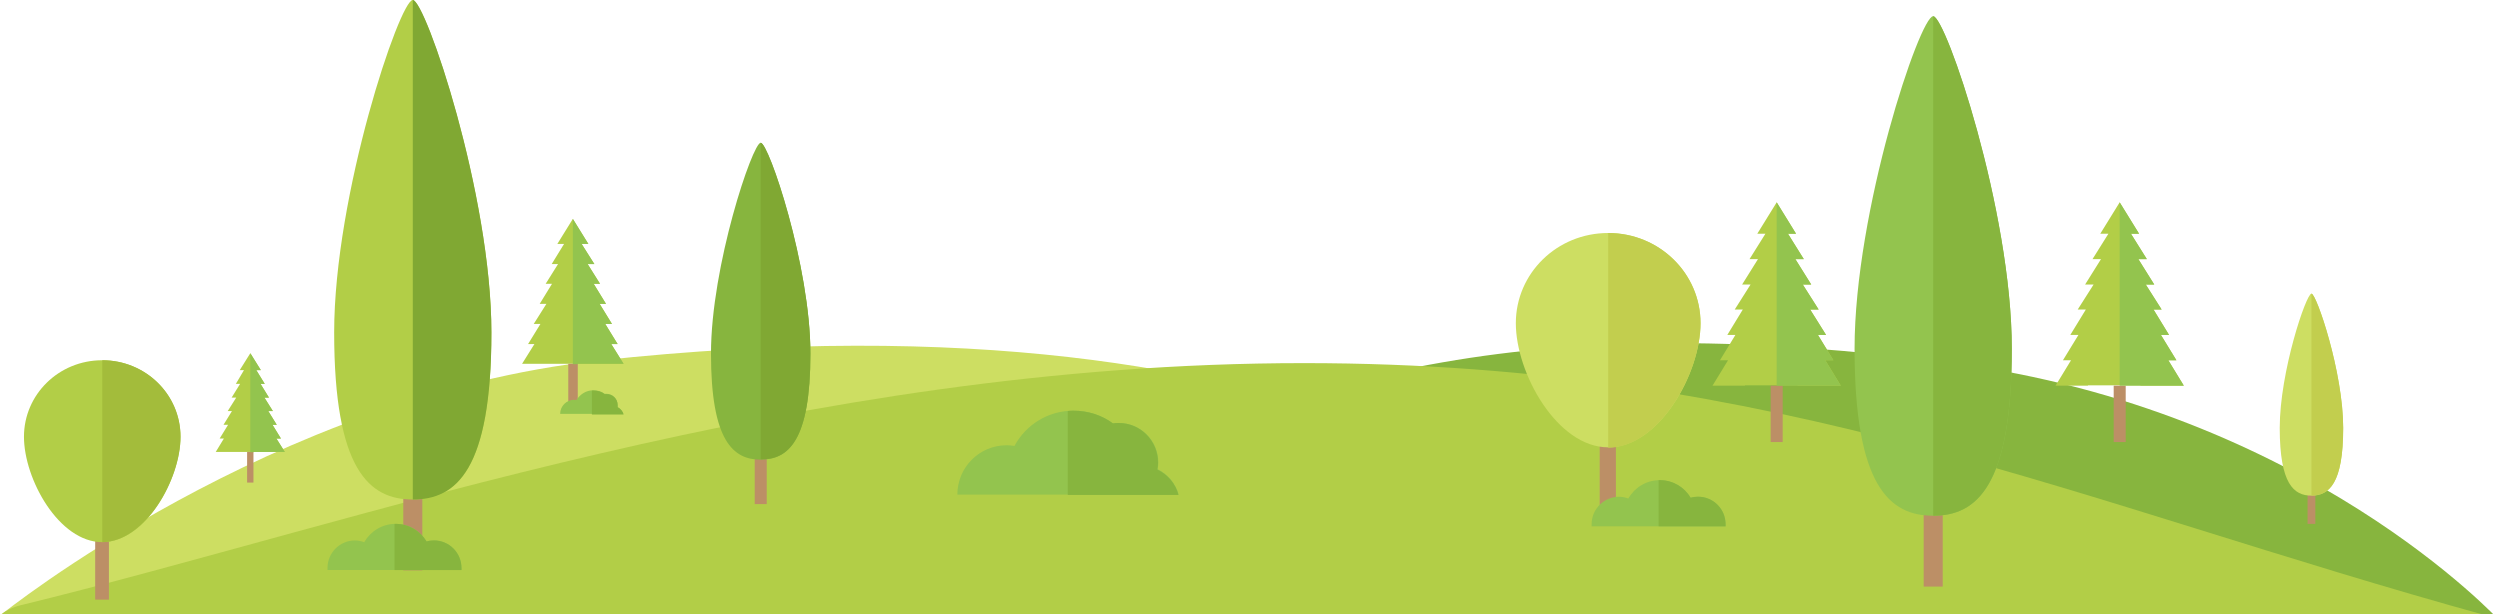 <?xml version="1.0" encoding="utf-8"?>
<!-- Generator: Adobe Illustrator 18.0.0, SVG Export Plug-In . SVG Version: 6.00 Build 0)  -->
<!DOCTYPE svg PUBLIC "-//W3C//DTD SVG 1.1//EN" "http://www.w3.org/Graphics/SVG/1.1/DTD/svg11.dtd">
<svg version="1.1" id="Layer_1" xmlns="http://www.w3.org/2000/svg" xmlns:xlink="http://www.w3.org/1999/xlink" x="0px" y="0px"
	 viewBox="96.5 1403.6 5476.2 1345.9" enable-background="new 96.5 1403.6 5476.2 1345.9" xml:space="preserve">
<g id="BACKGROUND" display="none">
	<g display="inline">
		<rect x="-260.2" y="-1512.9" fill="#61E1FF" width="6177.4" height="6177.4"/>
		<rect x="-260.2" y="2754.9" fill="#38CEFF" width="6177.4" height="1909.6"/>
	</g>
</g>
<g id="OBJECTS">
	<g>
		<path fill="#87B53E" d="M4374.4,2199c-884.9-116.6-1416.2,2.3-2043.2,329.7l3241.6,235.5C5572.8,2764.2,5148.8,2301.7,4374.4,2199
			z"/>
		<path fill="#CDDE62" d="M99.6,2749.5l3491.8-124.3c0,0-550.6-610-2184.5-431.6C694.2,2270.8,99.6,2749.5,99.6,2749.5z"/>
		<rect x="5151.2" y="2430.6" fill="#BC8F66" width="17" height="120.5"/>
		<path fill="#CDDE62" d="M5229.2,2341c0,122-30.9,148.3-69.5,148.3c-38.6,0-69.5-25.5-69.5-148.3s57.9-294.2,69.5-294.2
			C5170.5,2046.1,5229.2,2218.3,5229.2,2341z"/>
		<path fill="#B2CE47" d="M5542.7,2751.8C4649.3,2505.5,3989.8,2199,2952.8,2199c-1098,0-2074.1,350.6-2811.5,530.5
			c-17,3.9-31.7,11.6-44.8,21.6h5446.1V2751.8z"/>
		<rect x="979.9" y="2354.2" fill="#BC8F66" width="41.7" height="298.8"/>
		<path fill="#B2CE47" d="M1172.9,2131.8c0,301.9-77.2,366-172.2,366s-172.2-64.1-172.2-366s143.6-728.2,172.2-728.2
			C1027.8,1403.6,1172.9,1829.9,1172.9,2131.8z"/>
		<rect x="305" y="2500.9" fill="#BC8F66" width="30.1" height="216.2"/>
		<g>
			<path fill="#B2CE47" d="M491.9,2360.3c0,92.7-76.4,230.9-171.4,230.9S149,2453,149,2360.3c0-92.7,76.4-167.6,171.4-167.6
				S491.9,2267.7,491.9,2360.3z"/>
			<path fill="#A3BC3B" d="M491.9,2360.3c0-92.7-76.4-167.6-171.4-167.6v398.4C414.7,2590.4,491.9,2453,491.9,2360.3z"/>
		</g>
		<rect x="1749.7" y="2318.6" fill="#BC8F66" width="26.3" height="189.2"/>
		<path fill="#87B53E" d="M1871.7,2178.1c0,191.5-48.6,232.4-108.9,232.4s-108.9-40.9-108.9-232.4s91.1-461.8,108.9-461.8
			C1780.6,1716.3,1871.7,1986.6,1871.7,2178.1z"/>
		<rect x="4310.3" y="2389.7" fill="#BC8F66" width="41.7" height="298.8"/>
		<path fill="#93C44E" d="M4503.3,2167.3c0,301.9-77.2,366-172.2,366s-172.2-64.1-172.2-366s142.9-728.2,172.2-728.2
			C4358.1,1439.1,4503.3,1865.4,4503.3,2167.3z"/>
		<rect x="3600.6" y="2277.7" fill="#BC8F66" width="35.5" height="255.6"/>
		<g>
			<path fill="#CDDE62" d="M3821.5,2111.7c0,109.6-90.3,271.8-202.3,271.8c-112,0-202.3-162.9-202.3-271.8
				c0-109.6,90.3-197.7,202.3-197.7C3731.1,1914,3821.5,2002.8,3821.5,2111.7z"/>
			<path fill="#C2CE4E" d="M3821.5,2111.7c0-109.6-90.3-197.7-202.3-197.7v470.3C3730.4,2384.3,3821.5,2221.3,3821.5,2111.7z"/>
		</g>
		<path display="none" fill="#BC8F66" d="M5572.8,2848.4H96.5c-53.3,0-96.5-43.2-96.5-96.5s43.2-96.5,96.5-96.5h5476.2
			c53.3,0,96.5,43.2,96.5,96.5S5626,2848.4,5572.8,2848.4z"/>
		<path display="none" fill="#BC8F66" d="M5572.8,2848.4H96.5c-53.3,0-96.5-43.2-96.5-96.5s43.2-96.5,96.5-96.5h5476.2
			c53.3,0,96.5,43.2,96.5,96.5S5626,2848.4,5572.8,2848.4z"/>
		<path display="none" fill="#C6A283" d="M96.5,2734.8h5476.2c39.4,0,72.6,23.2,88,56.4c5.4-12.4,8.5-25.5,8.5-40.2
			c0-53.3-43.2-96.5-96.5-96.5H96.5c-53.3,0-96.5,43.2-96.5,96.5c0,13.9,3.1,27.8,8.5,40.2C23.9,2758,57.1,2734.8,96.5,2734.8z"/>
		<path fill="#80A833" d="M1871.7,2178.1c0-191.5-91.9-461.8-108.9-461.8v693.4C1823.1,2410.5,1871.7,2369.6,1871.7,2178.1z"/>
		<path fill="#80A833" d="M1172.9,2131.8c0-301.9-144.4-728.2-172.2-728.2v1094.2C1095.7,2497.8,1172.9,2433.7,1172.9,2131.8z"/>
		<path fill="#87B53E" d="M4503.3,2167.3c0-301.9-144.4-728.2-172.2-728.2v1094.2C4426.1,2533.3,4503.3,2469.2,4503.3,2167.3z"/>
		<path fill="#C2CE4E" d="M5229.2,2341c0-122-58.7-294.2-69.5-294.2v442.5C5198.3,2488.5,5229.2,2463,5229.2,2341z"/>
		<g>
			<polygon fill="#B2CE47" points="4785.2,2247.6 4785.2,2248.4 4880.1,2248.4 4846.2,2192.8 4863.9,2192.8 4829.9,2137.2 
				4847.7,2137.2 4813.7,2081.6 4831.5,2081.6 4796.7,2026.8 4815.3,2026.8 4780.5,1971.2 4799.1,1971.2 4764.3,1915.6 
				4782.1,1915.6 4739.6,1846.8 4697.1,1915.6 4714.9,1915.6 4680.1,1971.2 4698.7,1971.2 4663.9,2026.8 4682.5,2026.8 
				4647.7,2081.6 4665.5,2081.6 4631.5,2137.2 4649.3,2137.2 4615.3,2192.8 4633,2192.8 4599.1,2248.4 4670.1,2248.4 4670.1,2247.6 
							"/>
			<rect x="4726.5" y="2248.4" fill="#BC8F66" width="26.3" height="123.5"/>
		</g>
		<polygon fill="#93C44E" points="4752.7,2248.4 4752.7,2248.4 4880.1,2248.4 4846.2,2192.8 4863.9,2192.8 4829.9,2137.2 
			4847.7,2137.2 4813.7,2081.6 4831.5,2081.6 4796.7,2026.8 4815.3,2026.8 4780.5,1971.2 4799.1,1971.2 4764.3,1915.6 
			4782.1,1915.6 4739.6,1846.8 4739.6,2248.4 		"/>
		<g>
			<polygon fill="#B2CE47" points="4033.8,2247.6 4033.8,2248.4 4128.8,2248.4 4094.8,2192.8 4112.6,2192.8 4078.6,2137.2 
				4096.4,2137.2 4061.6,2081.6 4080.2,2081.6 4045.4,2026.8 4063.9,2026.8 4029.2,1971.2 4047.7,1971.2 4013,1915.6 4030.7,1915.6 
				3988.3,1846.8 3945.8,1915.6 3963.6,1915.6 3928.8,1971.2 3947.3,1971.2 3912.6,2026.8 3931.1,2026.8 3896.4,2081.6 
				3914.1,2081.6 3880.2,2137.2 3897.9,2137.2 3864,2192.8 3881.7,2192.8 3847.7,2248.4 3918.8,2248.4 3918.8,2247.6 			"/>
			<rect x="3975.1" y="2248.4" fill="#BC8F66" width="26.3" height="123.5"/>
		</g>
		<polygon fill="#93C44E" points="4001.4,2248.4 4001.4,2248.4 4128.8,2248.4 4094.8,2192.8 4112.6,2192.8 4078.6,2137.2 
			4096.4,2137.2 4061.6,2081.6 4080.2,2081.6 4045.4,2026.8 4063.9,2026.8 4029.2,1971.2 4047.7,1971.2 4013,1915.6 4030.7,1915.6 
			3988.3,1846.8 3988.3,2248.4 		"/>
		<g>
			<polygon fill="#B2CE47" points="1387.6,2200.5 1387.6,2200.5 1462.5,2200.5 1435.5,2157.3 1449.4,2157.3 1422.3,2113.2 
				1437,2113.2 1410,2069.2 1423.9,2069.2 1396.9,2025.2 1410.8,2025.2 1383.7,1982 1398.4,1982 1370.6,1938 1385.3,1938 
				1351.3,1883.1 1317.3,1938 1332,1938 1305,1982 1318.9,1982 1291.8,2025.2 1305.7,2025.2 1278.7,2069.2 1293.4,2069.2 
				1265.6,2113.2 1280.3,2113.2 1253.2,2157.3 1267.1,2157.3 1240.1,2200.5 1296.5,2200.5 1296.5,2200.5 			"/>
			<rect x="1341.3" y="2200.5" fill="#BC8F66" width="20.8" height="98.1"/>
		</g>
		<polygon fill="#93C44E" points="1362.1,2201.3 1362.1,2200.5 1462.5,2200.5 1435.5,2157.3 1449.4,2157.3 1422.3,2113.2 
			1437,2113.2 1410,2069.2 1423.9,2069.2 1396.9,2025.2 1410.8,2025.2 1383.7,1982 1398.4,1982 1370.6,1938 1385.3,1938 
			1351.3,1883.1 1351.3,2201.3 		"/>
		<g>
			<polygon fill="#B2CE47" points="669.5,2393.5 669.5,2393.5 720.4,2393.5 701.9,2364.2 711.9,2364.2 693.4,2334.1 702.7,2334.1 
				684.1,2304 694.2,2304 675.7,2274.6 685.7,2274.6 667.2,2244.5 676.4,2244.5 657.9,2214.4 667.9,2214.4 644.8,2177.3 
				621.6,2214.4 630.9,2214.4 613.1,2244.5 622.4,2244.5 603.8,2274.6 613.9,2274.6 595.3,2304 604.6,2304 586.1,2334.1 
				596.1,2334.1 577.6,2364.2 586.9,2364.2 569.1,2393.5 606.9,2393.5 606.9,2393.5 			"/>
			<rect x="637.8" y="2393.5" fill="#BC8F66" width="13.9" height="67.2"/>
		</g>
		<polygon fill="#93C44E" points="651.7,2394.3 651.7,2393.5 720.4,2393.5 701.9,2364.2 711.9,2364.2 693.4,2334.1 702.7,2334.1 
			684.1,2304 694.2,2304 675.7,2274.6 685.7,2274.6 667.2,2244.5 676.4,2244.5 657.9,2214.4 667.9,2214.4 644.8,2177.3 
			644.8,2394.3 		"/>
		<path fill="#93C44E" d="M2632.3,2431.4c0.8-4.6,1.5-10,1.5-14.7c0-47.9-38.6-86.5-86.5-86.5c-4.6,0-9.3,0-13.1,0.8
			c-23.9-17.8-54.1-27.8-86.5-27.8c-55.6,0-104.2,30.9-129,77.2c-5.4-0.8-11.6-1.5-17-1.5c-60.2,0-108.1,48.6-108.1,108.1h484.9
			C2671.7,2463,2654.7,2442.2,2632.3,2431.4z"/>
		<path fill="#87B53E" d="M2547.4,2330.2c-4.6,0-9.3,0-13.1,0.8c-23.9-17.8-54.1-27.8-86.5-27.8c-3.9,0-7.7,0-12.4,0.8v183.8h242.5
			c-6.2-24.7-23.9-44.8-46.3-55.6c0.8-4.6,1.5-10,1.5-14.7C2633.1,2368.8,2594.5,2330.2,2547.4,2330.2z"/>
		<path fill="#93C44E" d="M1449.4,2295.5c0-1.5,0-3.1,0-4.6c0-13.9-10.8-24.7-24.7-24.7c-1.5,0-2.3,0-3.9,0
			c-6.9-5.4-15.4-7.7-24.7-7.7c-16.2,0-29.3,9.3-37.1,21.6c-1.5,0-3.1-0.8-4.6-0.8c-17,0-30.9,13.9-30.9,30.9h138.2
			C1460.2,2304.7,1455.5,2298.6,1449.4,2295.5z"/>
		<path fill="#87B53E" d="M1424.7,2266.9c-1.5,0-2.3,0-3.9,0c-6.9-5.4-15.4-7.7-24.7-7.7c-0.8,0-2.3,0-3.1,0v52.5h69.5
			c-1.5-6.9-6.9-13.1-13.1-16.2c0-1.5,0-3.1,0-4.6C1449.4,2277.7,1438.6,2266.9,1424.7,2266.9z"/>
		<path fill="#93C44E" d="M3876.3,2556.5c0-1.5,0-3.1,0-4.6c0-33.2-27-60.2-60.2-60.2c-5.4,0-11.6,0.8-16.2,2.3
			c-13.9-23.2-38.6-38.6-68-38.6c-29.3,0-54.8,16.2-68.7,40.2c-6.2-2.3-13.1-3.9-20.1-3.9c-33.2,0-60.2,27-60.2,60.2
			c0,1.5,0,3.1,0,4.6H3876.3z"/>
		<path fill="#87B53E" d="M3816.1,2491.6c-5.4,0-11.6,0.8-16.2,2.3c-13.9-23.2-38.6-38.6-68-38.6c-0.8,0-1.5,0-2.3,0v101.2h146.7
			c0-1.5,0-3.1,0-4.6C3876.3,2518.6,3849.3,2491.6,3816.1,2491.6z"/>
		<path fill="#93C44E" d="M1107.3,2652.2c0-1.5,0-3.1,0-4.6c0-33.2-27-60.2-60.2-60.2c-5.4,0-11.6,0.8-16.2,2.3
			c-13.9-23.2-38.6-38.6-68-38.6c-29.3,0-54.8,16.2-68.7,40.2c-6.2-2.3-13.1-3.9-20.1-3.9c-33.2,0-60.2,27-60.2,60.2
			c0,1.5,0,3.1,0,4.6H1107.3z"/>
		<path fill="#87B53E" d="M1047.1,2587.4c-5.4,0-11.6,0.8-16.2,2.3c-13.9-23.2-38.6-38.6-68-38.6c-0.8,0-1.5,0-2.3,0v101.2h146.7
			c0-1.5,0-3.1,0-4.6C1107.3,2614.4,1080.3,2587.4,1047.1,2587.4z"/>
	</g>
</g>
<g id="DESIGNED_BY_FREEPIK" display="none">
</g>
<path display="none" fill="#9FB73B" d="M58.2,1267.5c-0.1,1.9-0.2,3.9-0.3,5.8c-0.3,5.8-0.7,11.6-1.3,17.5
	c-12.6-24.3-30.3-42-56.6-50c21.3,24.1,31.5,52.8,36,83.6h479.6c0.1-5.8-1.1-12.5,0.2-18c0.1-0.4,0.1-0.9,0.2-1.3
	c0.8-10.2,2-20.2,3.6-30.2c0.4-2.9,0.9-5.7,1.4-8.5c1.2-7.1,2.6-14.2,4.2-21.2c5.5-25.3,12.9-50.3,21.2-75c1-0.4,1.9-1,2.1-1.8
	c0.2-0.6,0-1.2-0.7-1.6c-1.6-1.1-2.3,1.2-2.9,2.6c-11.6,7.5-16.7,19.7-21.9,31.4c-5.1,11.6-9.3,23.6-13,35.7
	c-3.5,11.5-5.8,23.4-8.6,35.1c0-49.4,5.3-98.1,16.7-146c9.1-32.8,21.6-64.4,34.7-95.9c-27.3,14.6-42.5,38.4-54.8,65.5
	c2.8-35.6,1.8-70.5-1.2-105.5c-3.4-39.4-17.1-87.8-29.8-98.3c9.8,45.5,11.3,91.2,8.5,136.9c-0.5,8-1.2,16-1.9,23.9
	c-1.7,17.5-3.8,35-5.5,52.6c-3.9,15.5-5.8,31.7-9.3,47.3c-2.1,9.4-4.8,18.6-8.9,27.5c-1.1-0.2-2.2-0.4-3.3-0.6
	c-1.8-14.3-3.7-28.5-5.5-42.8c-0.9-53.5-2.1-106.9,1.4-161.1c-1.9,1.1-2.8,1.3-3.1,1.8c-1,2-1.9,4-2.5,6.1c-0.9,3.3-1.8,6.6-2.7,9.9
	c-2.3,8.7-4.3,17.4-6.2,26.2c-0.5,2.2-0.9,4.4-1.4,6.6c-1.1,5.5-2.1,10.9-3.1,16.4c-0.1,0.4-0.1,0.9-0.2,1.3
	c-4.3,24.5-7.1,49.3-8.8,74.2c-0.6,8.8-1,17.6-1.4,26.5c-0.4,2.2-0.6,4.5-0.8,6.8c-0.1,2.2-0.2,4.5-0.3,6.7c0,0,0,0,0,0
	c0,0.7-0.1,1.4-0.1,2.1c0,0.6-0.1,1.2-0.1,1.8c0,0.5-0.1,0.9-0.1,1.4c-0.1,0.5-0.1,1.1-0.2,1.6c-0.1,0.6-0.2,1.2-0.3,1.9
	c-0.2,1.2-0.5,2.4-0.8,3.7c-0.7,2.4-1.6,4.8-2.9,7.2c0-20.2-5.7-39.3-8.6-58.9c-5.9-39.5-19.6-76.3-38.5-111.4
	c0.8,7.9,1.2,15.9,1.4,23.8c0.1,4.5,0.2,9,0.2,13.6c0,23.7-1.5,47.3-1.8,71c-5.3,33.4-8.7,67.1-17.2,99.9c-2,7.6-4.2,15.1-6.8,22.5
	c1.9-30.4,3.6-60.6,2.6-90.9c-0.5-70.1-7-139.1-36.9-203.9c-0.9,2.6-1,5.1-0.6,7.5c4.6,33.7,5,67.5,4.2,101.6
	c-0.1,6-0.4,11.9-0.7,17.9c-0.1,2.3-0.3,4.6-0.5,6.9c-1.7,23.4-4.6,46.7-6.6,70.1c-5,15.7-8,31.9-11.2,48c-0.3,1.3-0.5,2.5-0.8,3.8
	c-0.6,2.9-1.2,5.9-1.9,8.8c-0.2,0.8-0.4,1.6-0.5,2.4c-0.4,1.6-0.7,3.2-1.1,4.8c-0.8,3.2-1.6,6.4-2.5,9.6
	c-0.7-34.6,2.6-68.9,0.8-103.4c0.2-6.9,0.7-13.9,0.5-20.8c-0.6-26-5.1-51.6-5.4-77.7c-0.3-23.9-4.1-47.8-12-74.2
	c-0.4,37.5,0.7,71.4-2.9,105.3c-0.3,2.8-0.6,5.6-0.8,8.4c-1.6,19.7-1.6,39.5-2.5,59.2c-5.3,47.1-10.5,94.1-15.8,141.2
	c-12.1-41.8-15.7-84.6-18.6-127.4c-0.3-4.3-0.7-8.7-1-13c0.2-0.7,0.4-1.4,0.5-2.1c0.6-3,0.4-6.1-0.4-9.1c0.4-3.4,1-6.8,1.1-10.2
	c0-0.5,0-1,0-1.5c-0.2-64.9,6.2-129,20.9-192.3c1.1-4.7,4.5-9.4,0.3-16.6c-30.6,46-36.7,97.2-43.5,148.6c-5-30.4-7.9-61.4-22.8-89.1
	c2.8,28.9,2.2,57.8,0.8,86.6c-1,21-2.6,41.9-4.3,62.8c-0.3,4.2-0.7,8.4-1,12.6c-0.7,8.4-1.3,16.7-2,25.1c-3.7,28-7.4,56.1-11,84.1
	c-1.4-0.3-2.8-0.5-4.3-0.8c2.9-26.8,1.8-53.6,0-80.4c-0.1-2.1-0.3-4.3-0.5-6.4c-0.3-4.1-0.6-8.3-0.9-12.4
	c-1.9-45.2-10.9-89.1-26.6-131.4c-5.7-15.5-10.8-31.7-22.6-45.9c2.9,19.7,5.8,37.7,8.3,55.8c1.9,13.9,3,27.8,3.7,41.7
	c0.2,5,0.4,10.1,0.6,15.1c0,0.1,0,0.1,0,0.2c0.6,21.5,0.4,43,0.5,64.6c-2.1,21.3-3.4,42.6-5.9,64c-1.7,14.6-4,29.1-7.6,43.6
	c-11-46.6-27.5-89.8-63.1-123.1c-9.4-13.4-23.7-19.3-37-26.7c-0.8,0.8-1.7,1.7-2.5,2.5c7.5,10.7,15,21.3,22.5,32
	c25.4,48.2,34.6,99.1,33,152.2C58.2,1265.6,58.2,1266.5,58.2,1267.5z"/>
<path display="none" fill="#9FB73B" d="M485.2,1267.5c-0.1,1.9-0.2,3.9-0.3,5.8c-0.3,5.8-0.7,11.6-1.3,17.5
	c-12.6-24.3-30.3-42-56.6-50c21.3,24.1,31.5,52.8,36,83.6h479.6c0.1-5.8-1.1-12.5,0.2-18c0.1-0.4,0.1-0.9,0.2-1.3
	c0.8-10.2,2-20.2,3.6-30.2c0.4-2.9,0.9-5.7,1.4-8.5c1.2-7.1,2.6-14.2,4.2-21.2c5.5-25.3,12.9-50.3,21.2-75c1-0.4,1.9-1,2.1-1.8
	c0.2-0.6,0-1.2-0.7-1.6c-1.6-1.1-2.3,1.2-2.9,2.6c-11.6,7.5-16.7,19.7-21.9,31.4c-5.1,11.6-9.3,23.6-13,35.7
	c-3.5,11.5-5.8,23.4-8.6,35.1c0-49.4,5.3-98.1,16.7-146c9.1-32.8,21.6-64.4,34.7-95.9c-27.3,14.6-42.5,38.4-54.8,65.5
	c2.8-35.6,1.8-70.5-1.2-105.5c-3.4-39.4-17.1-87.8-29.8-98.3c9.8,45.5,11.3,91.2,8.5,136.9c-0.5,8-1.2,16-1.9,23.9
	c-1.7,17.5-3.8,35-5.5,52.6c-3.9,15.5-5.8,31.7-9.3,47.3c-2.1,9.4-4.8,18.6-8.9,27.5c-1.1-0.2-2.2-0.4-3.3-0.6
	c-1.8-14.3-3.7-28.5-5.5-42.8c-0.9-53.5-2.1-106.9,1.4-161.1c-1.9,1.1-2.8,1.3-3.1,1.8c-1,2-1.9,4-2.5,6.1c-0.9,3.3-1.8,6.6-2.7,9.9
	c-2.3,8.7-4.3,17.4-6.2,26.2c-0.5,2.2-0.9,4.4-1.4,6.6c-1.1,5.5-2.1,10.9-3.1,16.4c-0.1,0.4-0.1,0.9-0.2,1.3
	c-4.3,24.5-7.1,49.3-8.8,74.2c-0.6,8.8-1,17.6-1.4,26.5c-0.4,2.2-0.6,4.5-0.8,6.8c-0.1,2.2-0.2,4.5-0.3,6.7c0,0,0,0,0,0
	c0,0.7-0.1,1.4-0.1,2.1c0,0.6-0.1,1.2-0.1,1.8c0,0.5-0.1,0.9-0.1,1.4c-0.1,0.5-0.1,1.1-0.2,1.6c-0.1,0.6-0.2,1.2-0.3,1.9
	c-0.2,1.2-0.5,2.4-0.8,3.7c-0.7,2.4-1.6,4.8-2.9,7.2c0-20.2-5.7-39.3-8.6-58.9c-5.9-39.5-19.6-76.3-38.5-111.4
	c0.8,7.9,1.2,15.9,1.4,23.8c0.1,4.5,0.2,9,0.2,13.6c0,23.7-1.5,47.3-1.8,71c-5.3,33.4-8.7,67.1-17.2,99.9c-2,7.6-4.2,15.1-6.8,22.5
	c1.9-30.4,3.6-60.6,2.6-90.9c-0.5-70.1-7-139.1-36.9-203.9c-0.9,2.6-1,5.1-0.6,7.5c4.6,33.7,5,67.5,4.2,101.6
	c-0.1,6-0.4,11.9-0.7,17.9c-0.1,2.3-0.3,4.6-0.5,6.9c-1.7,23.4-4.6,46.7-6.6,70.1c-5,15.7-8,31.9-11.2,48c-0.3,1.3-0.5,2.5-0.8,3.8
	c-0.6,2.9-1.2,5.9-1.9,8.8c-0.2,0.8-0.4,1.6-0.5,2.4c-0.4,1.6-0.7,3.2-1.1,4.8c-0.8,3.2-1.6,6.4-2.5,9.6
	c-0.7-34.6,2.6-68.9,0.8-103.4c0.2-6.9,0.7-13.9,0.5-20.8c-0.6-26-5.1-51.6-5.4-77.7c-0.3-23.9-4.1-47.8-12-74.2
	c-0.4,37.5,0.7,71.4-2.9,105.3c-0.3,2.8-0.6,5.6-0.8,8.4c-1.6,19.7-1.6,39.5-2.5,59.2c-5.3,47.1-10.5,94.1-15.8,141.2
	c-12.1-41.8-15.7-84.6-18.6-127.4c-0.3-4.3-0.7-8.7-1-13c0.2-0.7,0.4-1.4,0.5-2.1c0.6-3,0.4-6.1-0.4-9.1c0.4-3.4,1-6.8,1.1-10.2
	c0-0.5,0-1,0-1.5c-0.2-64.9,6.2-129,20.9-192.3c1.1-4.7,4.5-9.4,0.3-16.6c-30.6,46-36.7,97.2-43.5,148.6c-5-30.4-7.9-61.4-22.8-89.1
	c2.8,28.9,2.2,57.8,0.8,86.6c-1,21-2.6,41.9-4.3,62.8c-0.3,4.2-0.7,8.4-1,12.6c-0.7,8.4-1.3,16.7-2,25.1c-3.7,28-7.4,56.1-11,84.1
	c-1.4-0.3-2.8-0.5-4.3-0.8c2.9-26.8,1.8-53.6,0-80.4c-0.1-2.1-0.3-4.3-0.5-6.4c-0.3-4.1-0.6-8.3-0.9-12.4
	c-1.9-45.2-10.9-89.1-26.6-131.4c-5.7-15.5-10.8-31.7-22.6-45.9c2.9,19.7,5.8,37.7,8.3,55.8c1.9,13.9,3,27.8,3.7,41.7
	c0.2,5,0.4,10.1,0.6,15.1c0,0.1,0,0.1,0,0.2c0.6,21.5,0.4,43,0.5,64.6c-2.1,21.3-3.4,42.6-5.9,64c-1.7,14.6-4,29.1-7.6,43.6
	c-11-46.6-27.5-89.8-63.1-123.1c-9.4-13.4-23.7-19.3-37-26.7c-0.8,0.8-1.7,1.7-2.5,2.5c7.5,10.7,15,21.3,22.5,32
	c25.4,48.2,34.6,99.1,33,152.2C485.2,1265.6,485.2,1266.5,485.2,1267.5z"/>
<path display="none" fill="#B2CE47" d="M3106.3,1160.8c-2.8,1-5.3,2.1-7.7,3.5c-6.9,3.9-12.2,9.5-16.4,16.4
	c-19.4,21.6-29,48.2-39.7,76.8c-1.1,3-2.2,5.9-3.3,8.9c-7-47.5-1.6-91.1,6.5-134.6c5.7-31,16.2-60.9,25.2-94.9
	c-6.4,6.2-12.6,14-18.4,23c-1,1.5-1.9,3-2.8,4.6c-0.3,0.5-0.6,1-0.9,1.6c-12.9,22.1-23,49.5-27.2,74.6c-4.5,18.4-9.1,36.7-13.6,55.1
	c-4.9-14.6-4.6-29.8-9.2-44.1c-0.1-2.8,0.1-5.7-0.4-8.5c-12.2-67.4-36.8-130-72.8-188.2c-1.9-3.1-3.4-7.6-9.6-7.6
	c18.4,42.5,30,85.8,37,130.3c1,6.2,1.9,12.4,2.9,18.6c2.8,18.6,5.6,37.2,8.4,55.8c-3.8,14.2-7.6,28.4-11.5,43
	c-1.3,4.9-2.6,9.8-4,14.7c-7.8-4.6-11.5-10.2-13.1-17.4c-1.9-8.8-4.1-17.4-6.2-26.2c-8.5-41.1-24.4-78.9-49.5-112.7
	c1.1,3.3,2.2,6.7,3.2,10c9.8,32.3,14.7,65.6,21.9,98.3c0.4,3.1,0.8,6.2,1.2,9.3c-6.8,3.1-11.6-6-19.7-3c3.2,4.1,6.2,7.9,9.2,11.7
	c0.6,0.8,1.2,1.5,1.8,2.3c1,1.2,1.9,2.4,2.9,3.7c0.1,0.1,0.2,0.3,0.3,0.4c12.7,19.8,11,41.7,11.5,63.3c0,0,0,0,0,0.1
	c0,0.9,0,1.8,0.1,2.7c0,0.5,0,1,0,1.5c0.1,1.4,0.1,2.7,0.2,4.1c0.1,0.9,0.1,1.8,0.2,2.7c0.3,4.1,0.8,8.2,1.6,12.2
	c-36.4-50.3-43.9-57.4-60.8-56.2c22.1,33.2,34.4,69.8,42.8,107.9h154.4c0.8-9.1,2.1-18.1,4.8-27.1c4.7-15.3,5.9-31.7,11.1-46.8
	c7.6-21.9,17.3-43,26.2-64.4c5.2-8.7,10.4-17.3,15.6-26C3107.8,1160.4,3107,1160.6,3106.3,1160.8z"/>
</svg>
